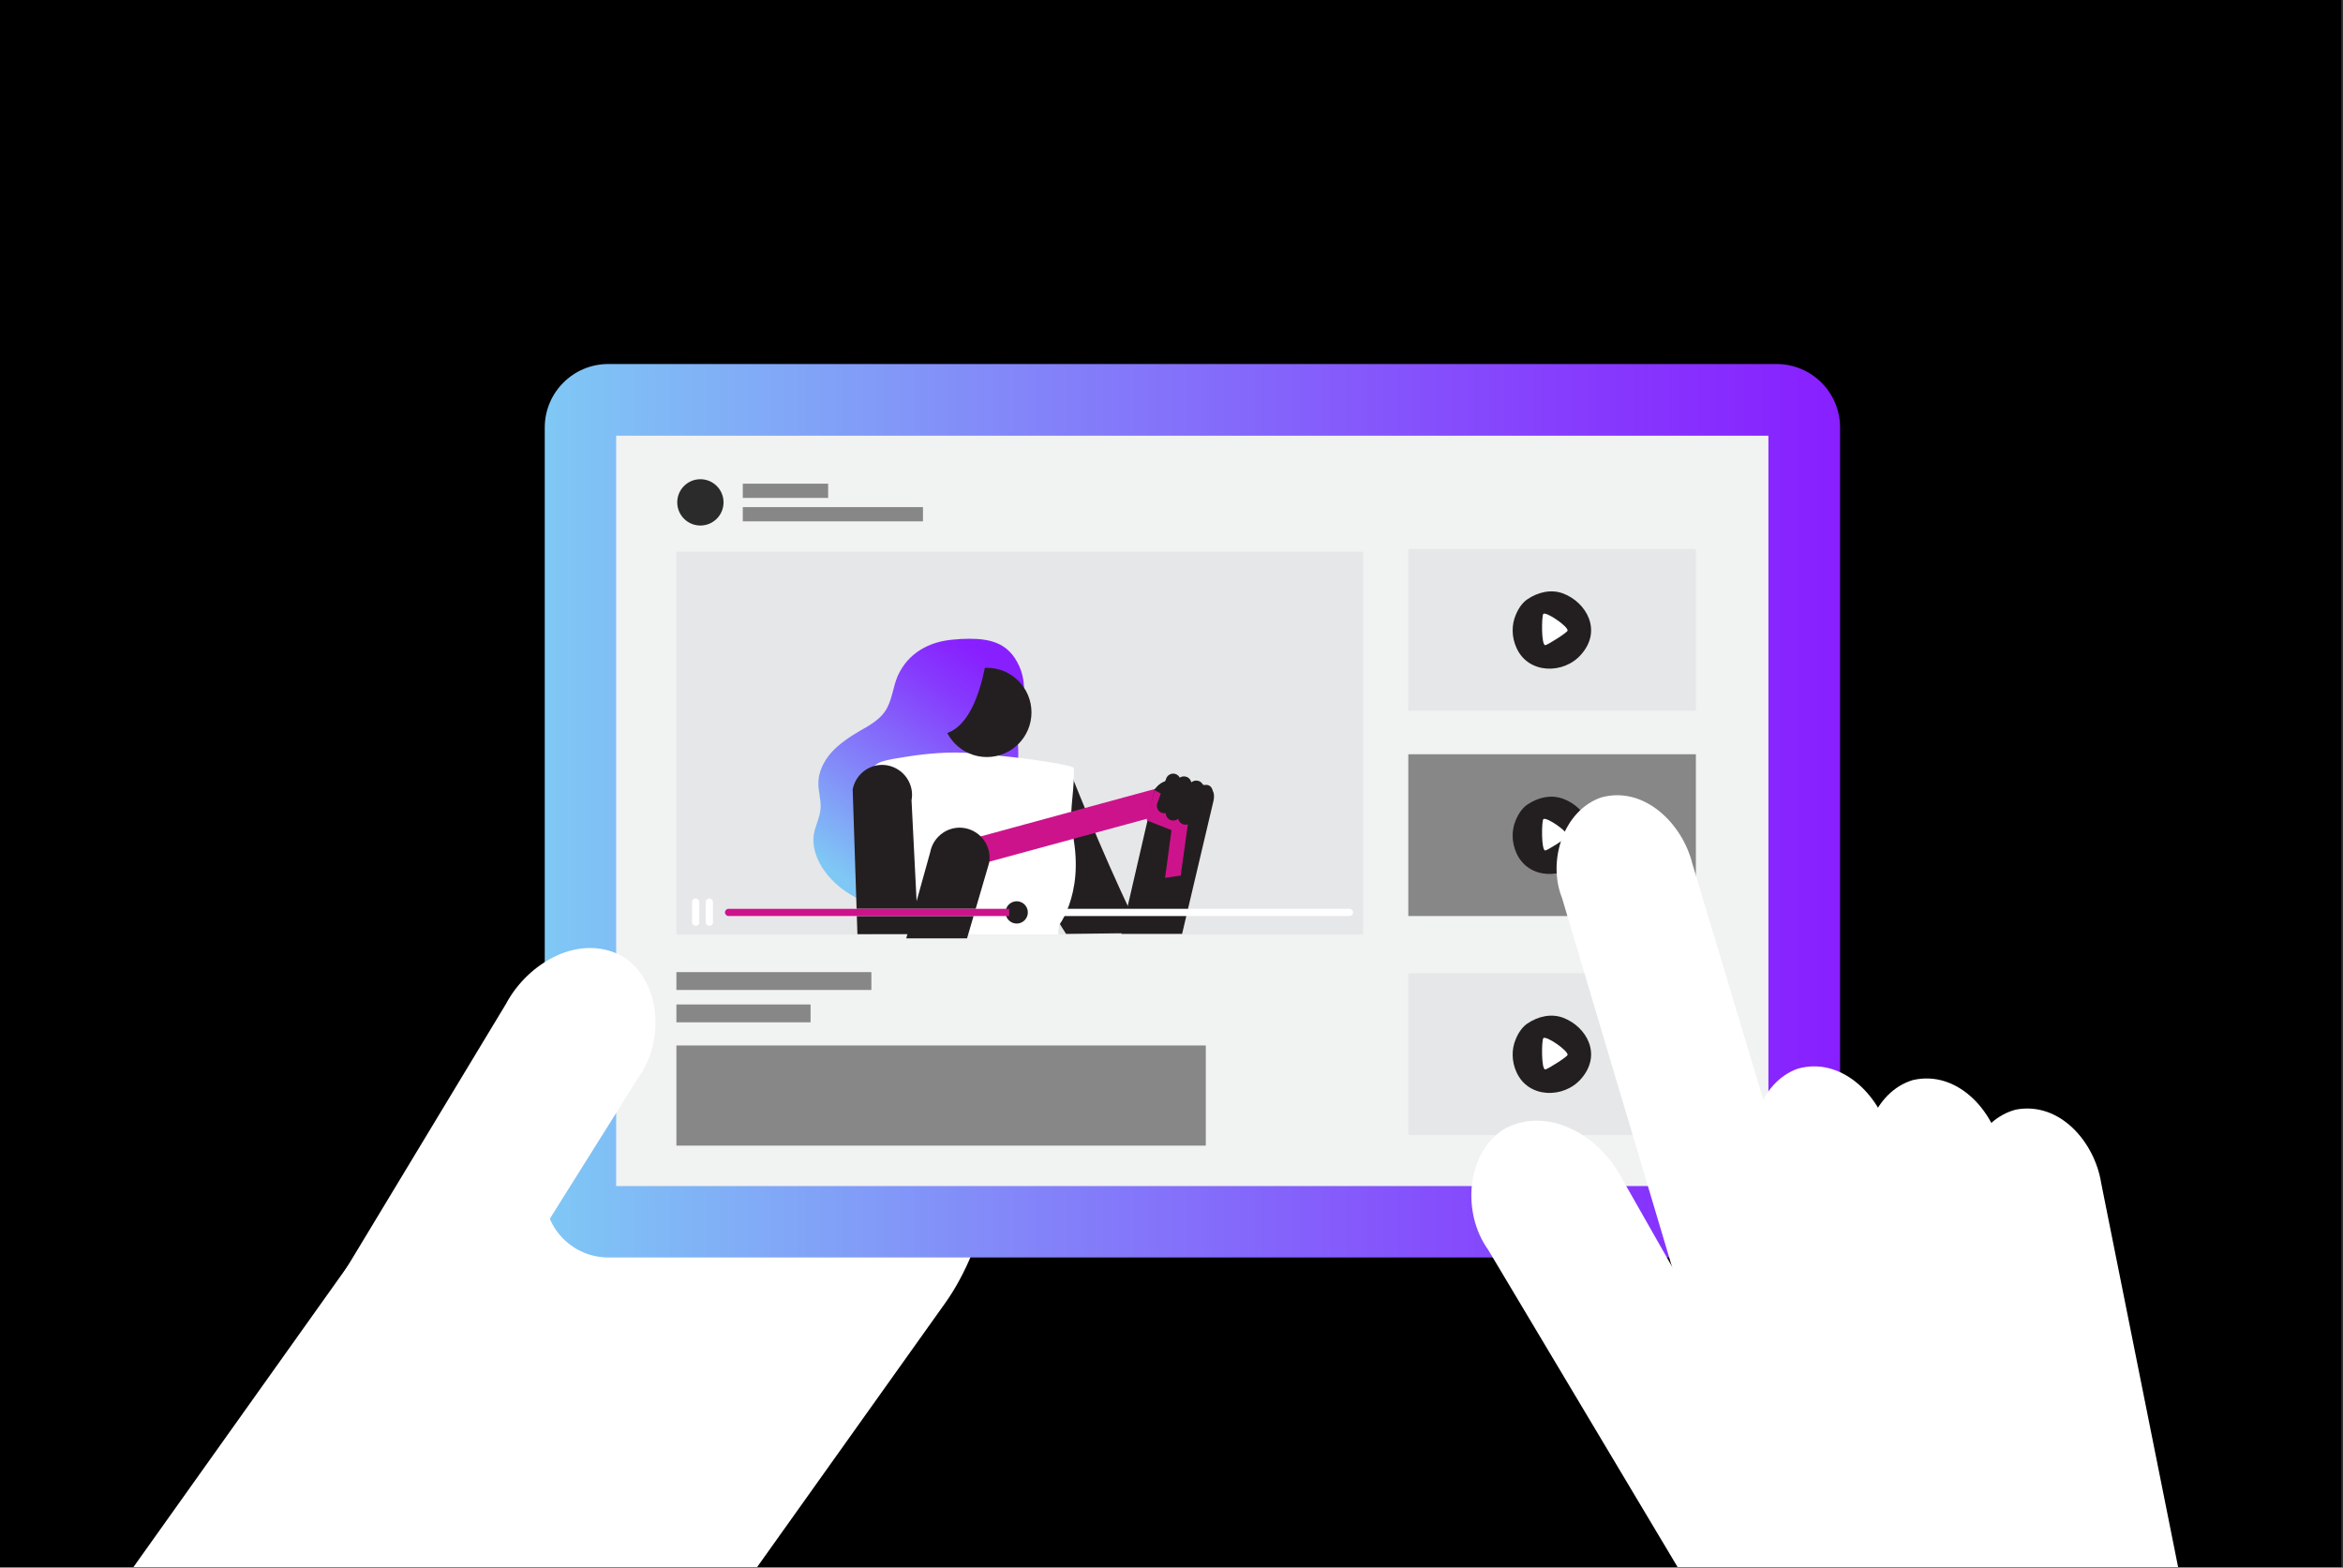 <?xml version="1.0" encoding="utf-8"?>
<!-- Generator: Adobe Illustrator 24.0.1, SVG Export Plug-In . SVG Version: 6.00 Build 0)  -->
<svg version="1.1" id="Layer_1" xmlns="http://www.w3.org/2000/svg" xmlns:xlink="http://www.w3.org/1999/xlink" x="0px" y="0px"
	 viewBox="0 0 840 562" style="enable-background:new 0 0 840 562;" xml:space="preserve">
<rect x="0" y="0" width="840" height="562" fill="#333333" stroke="none"/>
<style type="text/css">
	.st0{clip-path:url(#SVGID_2_);}
	.st1{fill:#FFFFFF;}
	.st2{fill:url(#SVGID_3_);}
	.st3{fill:#F1F2F2;}
	.st4{fill:#E6E7E8;}
	.st5{fill:url(#SVGID_4_);}
	.st6{fill:#878787;}
	.st7{fill:#231F20;}
	.st8{fill:#2B2B2B;}
	.st9{fill:url(#SVGID_5_);}
	.st10{fill:none;stroke:#CD138C;stroke-width:9.56;stroke-miterlimit:10;}
	.st11{fill:#CD138C;}
</style>
<g>
	<defs>
		<rect id="SVGID_1_" x="-0.6" y="-0.2" width="840" height="562"/>
	</defs>
	<clipPath id="SVGID_2_">
		<use xlink:href="#SVGID_1_"  style="overflow:visible;"/>
	</clipPath>
	<g class="st0">
		<rect x="-0.8" y="-2.5" width="840.6" height="566.3"/>
		<path class="st1" d="M270.3,563.4H46.7l143.8-202c29.2-41,86-50.6,127-21.4l11.3-41.1c41,29.2,39.3,127.2,10.1,168.2L270.3,563.4z
			"/>
		<linearGradient id="SVGID_3_" gradientUnits="userSpaceOnUse" x1="195.22" y1="290.666" x2="659.667" y2="290.666">
			<stop  offset="0" style="stop-color:#7FC8F5"/>
			<stop  offset="0.376" style="stop-color:#8384F9"/>
			<stop  offset="0.802" style="stop-color:#863BFD"/>
			<stop  offset="1" style="stop-color:#881FFF"/>
		</linearGradient>
		<path class="st2" d="M636.8,450.8H218.1c-12.6,0-22.8-10.2-22.8-22.8V153.3c0-12.6,10.2-22.8,22.8-22.8h418.8
			c12.6,0,22.8,10.2,22.8,22.8V428C659.7,440.6,649.4,450.8,636.8,450.8z"/>
		<rect x="220.9" y="156.2" class="st3" width="413.1" height="269"/>
		<rect x="242.5" y="197.8" class="st4" width="246.2" height="137.2"/>
		<linearGradient id="SVGID_4_" gradientUnits="userSpaceOnUse" x1="303.772" y1="315.824" x2="358.01" y2="238.714">
			<stop  offset="0" style="stop-color:#7FC8F5"/>
			<stop  offset="0.376" style="stop-color:#8384F9"/>
			<stop  offset="0.802" style="stop-color:#863BFD"/>
			<stop  offset="1" style="stop-color:#881FFF"/>
		</linearGradient>
		<path class="st5" d="M347.5,229c-1.9,0-3.9,0.1-5.8,0.3c-8.6,0.7-16.1,4.8-19.8,12.9c-1.9,4.3-2,9.2-4.8,13.1
			c-2.2,3-5.6,4.9-8.8,6.7c-3.6,2.1-7.2,4.5-10.1,7.6c-2.8,3.1-4.9,7.2-4.8,11.4c0,2.9,1,5.8,0.8,8.7c-0.2,3.2-1.8,6.1-2.4,9.2
			c-0.8,5,1.2,10,4.3,14c5.2,6.8,13.2,11,21.6,12.6c3.7,0.7,7.5,0.8,11.1-0.1c4.3-1.1,8-3.8,10.7-7.4c2.3-3,5.6-5.5,7.1-9
			c1.3-3.2,1.4-6.7,2.2-10c0.6-2.6,1.8-5.1,3.3-7.3c3.8-5.4,10-9.1,12.1-15.3c1.9-5.5,0-11.6,0.8-17.4c0.4-2.7,1.3-5.3,1.8-8
			c0.8-4.7,0.2-9.6-2.2-13.8C360.8,230.3,354.6,229,347.5,229z"/>
		<rect x="504.9" y="196.8" class="st4" width="103.1" height="58"/>
		<rect x="504.9" y="270.4" class="st6" width="103.1" height="58"/>
		<rect x="504.9" y="348.9" class="st4" width="103.1" height="58"/>
		<rect x="242.5" y="348.5" class="st6" width="69.9" height="6.4"/>
		<rect x="242.5" y="360.1" class="st6" width="48.1" height="6.4"/>
		<rect x="242.5" y="374.8" class="st6" width="189.8" height="35.9"/>
		<path class="st7" d="M432.3,289c0,0-6.3,22.2-15.1,45.4l-35,0.4c-8.2-12.6-13.6-27.2-13.6-27.2s1.6-34,10.4-33.3l0,0
			c0.6,0.1,1.4,0.1,2.1,0.6c0,0,0.1-0.1,0.1-0.1c0.2,0.1,1.8,0.3,1.9,0.4c0,0,11.6,29.8,23.1,53.5c1.2,2.5,11.9-30.4,17.7-43.1
			L432.3,289z"/>
		<path class="st1" d="M383.3,324.4c-1,2.8-2.2,5.4-3.6,7.2c-0.1,0.5-0.2,1.5-0.3,3.4h-66.5c-0.2-1.9-0.4-3.4-0.5-4.9
			c-1-8-1.8-16-2.6-24c-0.8-8.5-2.3-17,0.4-25.3c0.4-1,0.7-2.1,1.2-3.1c0.9-2,2.2-3.7,4.3-4.5c2.9-1,6.2-1.4,9.2-1.9
			c7.4-1.2,15.8-1.9,23.3-1.3c23.7,1.9,36.8,4.6,36.8,5.3c0,0,0,0,0,0.1c0,0.8,0,1.6,0,2.5v0c0,6.9-1.9,14.6-0.4,21.2
			C386.8,310.5,385.3,318.7,383.3,324.4z"/>
		<g>
			<path class="st7" d="M560.5,212.8c-4.4-1.7-9.2-0.5-13,2.1c-1.6,1.1-3.1,3.1-4.1,5.6c-1.5,3.5-1.5,7.9,0.3,11.8
				c4.3,9.5,17,9.4,23.1,2.4C574.5,226.1,568.8,216,560.5,212.8z"/>
			<path class="st1" d="M553.3,220.1c-0.6,0.6-0.8,11.2,0.7,11.2c0.7,0,7.7-4.4,8-5.2C562.3,224.6,554.2,219.1,553.3,220.1z"/>
		</g>
		<g>
			<path class="st7" d="M560.5,286.4c-4.4-1.7-9.2-0.5-13,2.1c-1.6,1.1-3.1,3.1-4.1,5.6c-1.5,3.5-1.5,7.9,0.3,11.8
				c4.3,9.5,17,9.4,23.1,2.4C574.5,299.6,568.8,289.5,560.5,286.4z"/>
			<path class="st1" d="M553.3,293.7c-0.6,0.6-0.8,11.2,0.7,11.2c0.7,0,7.7-4.4,8-5.2C562.3,298.2,554.2,292.6,553.3,293.7z"/>
		</g>
		<g>
			<path class="st7" d="M560.5,364.9c-4.4-1.7-9.2-0.5-13,2.1c-1.6,1.1-3.1,3.1-4.1,5.6c-1.5,3.5-1.5,7.9,0.3,11.8
				c4.3,9.5,17,9.4,23.1,2.4C574.5,378.1,568.8,368.1,560.5,364.9z"/>
			<path class="st1" d="M553.3,372.2c-0.6,0.6-0.8,11.2,0.7,11.2c0.7,0,7.7-4.4,8-5.2C562.3,376.7,554.2,371.1,553.3,372.2z"/>
		</g>
		<path class="st1" d="M249.4,331.9c-0.7,0-1.3-0.6-1.3-1.3v-7.2c0-0.7,0.6-1.3,1.3-1.3c0.7,0,1.3,0.6,1.3,1.3v7.2
			C250.8,331.3,250.2,331.9,249.4,331.9z"/>
		<path class="st1" d="M254.3,331.9c-0.7,0-1.3-0.6-1.3-1.3v-7.2c0-0.7,0.6-1.3,1.3-1.3c0.7,0,1.3,0.6,1.3,1.3v7.2
			C255.7,331.3,255.1,331.9,254.3,331.9z"/>
		<rect x="266.3" y="173.4" class="st6" width="30.6" height="5.1"/>
		<rect x="266.3" y="181.8" class="st6" width="64.6" height="5.1"/>
		<circle class="st8" cx="251.1" cy="180.1" r="8.3"/>
		<path class="st1" d="M191.3,446.2l-68.9,11.4l59-97.7c7.8-14.7,26.4-25.7,42.1-16.9l0,0c13.4,8.8,14.9,30,5.5,43.1L191.3,446.2z"
			/>
		<path class="st1" d="M602.4,563.4h59.2l-80.5-141.6c-7.8-14.7-26.4-25.7-42.1-16.9l0,0c-13.4,8.8-14.9,30-5.5,43.1L602.4,563.4z"
			/>
		<path class="st1" d="M632,563.4h51l-76.3-253.9c-3.6-14.3-17.3-27.9-32.7-23.6v0c-13.5,4.7-19.3,22.7-14,36L632,563.4z"/>
		<path class="st1" d="M673.9,565.3l57,24.6l-53.6-183.2c-3.6-14.3-17.3-27.9-32.7-23.6l0,0c-13.5,4.7-19.3,22.7-14,36L673.9,565.3z
			"/>
		<path class="st1" d="M706.7,570.6l55.9,27.1l-45.2-185.5c-2.9-14.5-16-28.6-31.6-25h0c-13.7,4.1-20.3,21.8-15.6,35.3L706.7,570.6z
			"/>
		<path class="st1" d="M736.1,581.9l54.7,29.4l-37.5-187.2c-2.3-14.6-14.8-29.3-30.6-26.3h0c-13.8,3.6-21.2,21-17.1,34.7
			L736.1,581.9z"/>
		<circle class="st7" cx="353.8" cy="255.4" r="16"/>
		<linearGradient id="SVGID_5_" gradientUnits="userSpaceOnUse" x1="297.166" y1="311.177" x2="351.404" y2="234.067">
			<stop  offset="0" style="stop-color:#7FC8F5"/>
			<stop  offset="0.376" style="stop-color:#8384F9"/>
			<stop  offset="0.802" style="stop-color:#863BFD"/>
			<stop  offset="1" style="stop-color:#881FFF"/>
		</linearGradient>
		<path class="st9" d="M353.8,234.9c0,0-3.6,33-21.1,27.9C315.3,257.8,341.2,231.7,353.8,234.9z"/>
		<path class="st7" d="M329.2,334.8l-2.4-47.9c1.1-5.8-2.8-11.4-8.6-12.5c-5.8-1.1-11.4,2.8-12.5,8.6l1.7,51.9H329.2z"/>
		<line class="st10" x1="351.6" y1="304.8" x2="416.6" y2="287.1"/>
		<path class="st7" d="M423.8,334.8l11.3-47.9c1.1-5.8-4.2-5.6-10-6.7c-5.8-1.1-8.5-0.6-11.1,2.7L402,334.8H423.8z"/>
		<path class="st7" d="M346.7,336.4l7.9-27c1.1-5.8-2.8-11.4-8.6-12.5c-5.8-1.1-11.4,2.8-12.5,8.6l-8.6,30.9H346.7z"/>
		<g>
			<g>
				<path class="st1" d="M485.1,327.1c0,0.7-0.6,1.3-1.3,1.3H261.2c-0.7,0-1.3-0.6-1.3-1.3c0-0.7,0.6-1.3,1.3-1.3h222.6
					C484.5,325.8,485.1,326.4,485.1,327.1z"/>
			</g>
			<path class="st7" d="M368.5,327.1c0,2.2-1.8,4-4,4s-4-1.8-4-4s1.8-4,4-4S368.5,324.9,368.5,327.1z"/>
			<path class="st11" d="M361.8,325.8v2.6H261.2c-0.7,0-1.3-0.6-1.3-1.3c0-0.7,0.6-1.3,1.3-1.3H361.8z"/>
		</g>
		<polyline class="st11" points="414,283.3 426.6,290.2 423.3,313.9 417.7,314.7 420,297.6 411.1,294.1 		"/>
		<path class="st7" d="M416.5,291.4L416.5,291.4c-1.4-0.5-2.1-2.1-1.6-3.4l3.2-8.9c0.5-1.4,2.1-2.1,3.4-1.6h0
			c1.4,0.5,2.1,2.1,1.6,3.4l-3.2,8.9C419.4,291.2,417.9,291.9,416.5,291.4z"/>
		<path class="st7" d="M419.7,294L419.7,294c-1.4-0.5-2.1-2.1-1.6-3.5l3.8-10.4c0.5-1.4,2.1-2.1,3.5-1.6l0,0
			c1.4,0.5,2.1,2.1,1.6,3.5l-3.8,10.4C422.7,293.8,421.1,294.5,419.7,294z"/>
		<path class="st7" d="M424.1,295.5L424.1,295.5c-1.4-0.5-2.1-2.1-1.6-3.5l3.8-10.4c0.5-1.4,2.1-2.1,3.5-1.6h0
			c1.4,0.5,2.1,2.1,1.6,3.5l-3.8,10.4C427,295.3,425.5,296,424.1,295.5z"/>
		<path class="st7" d="M428.5,294.6L428.5,294.6c-1.2-0.4-1.8-1.8-1.4-2.9l3.2-8.8c0.4-1.2,1.8-1.8,2.9-1.4l0,0
			c1.2,0.4,1.8,1.8,1.4,2.9l-3.2,8.8C431,294.4,429.7,295,428.5,294.6z"/>
	</g>
</g>
</svg>
